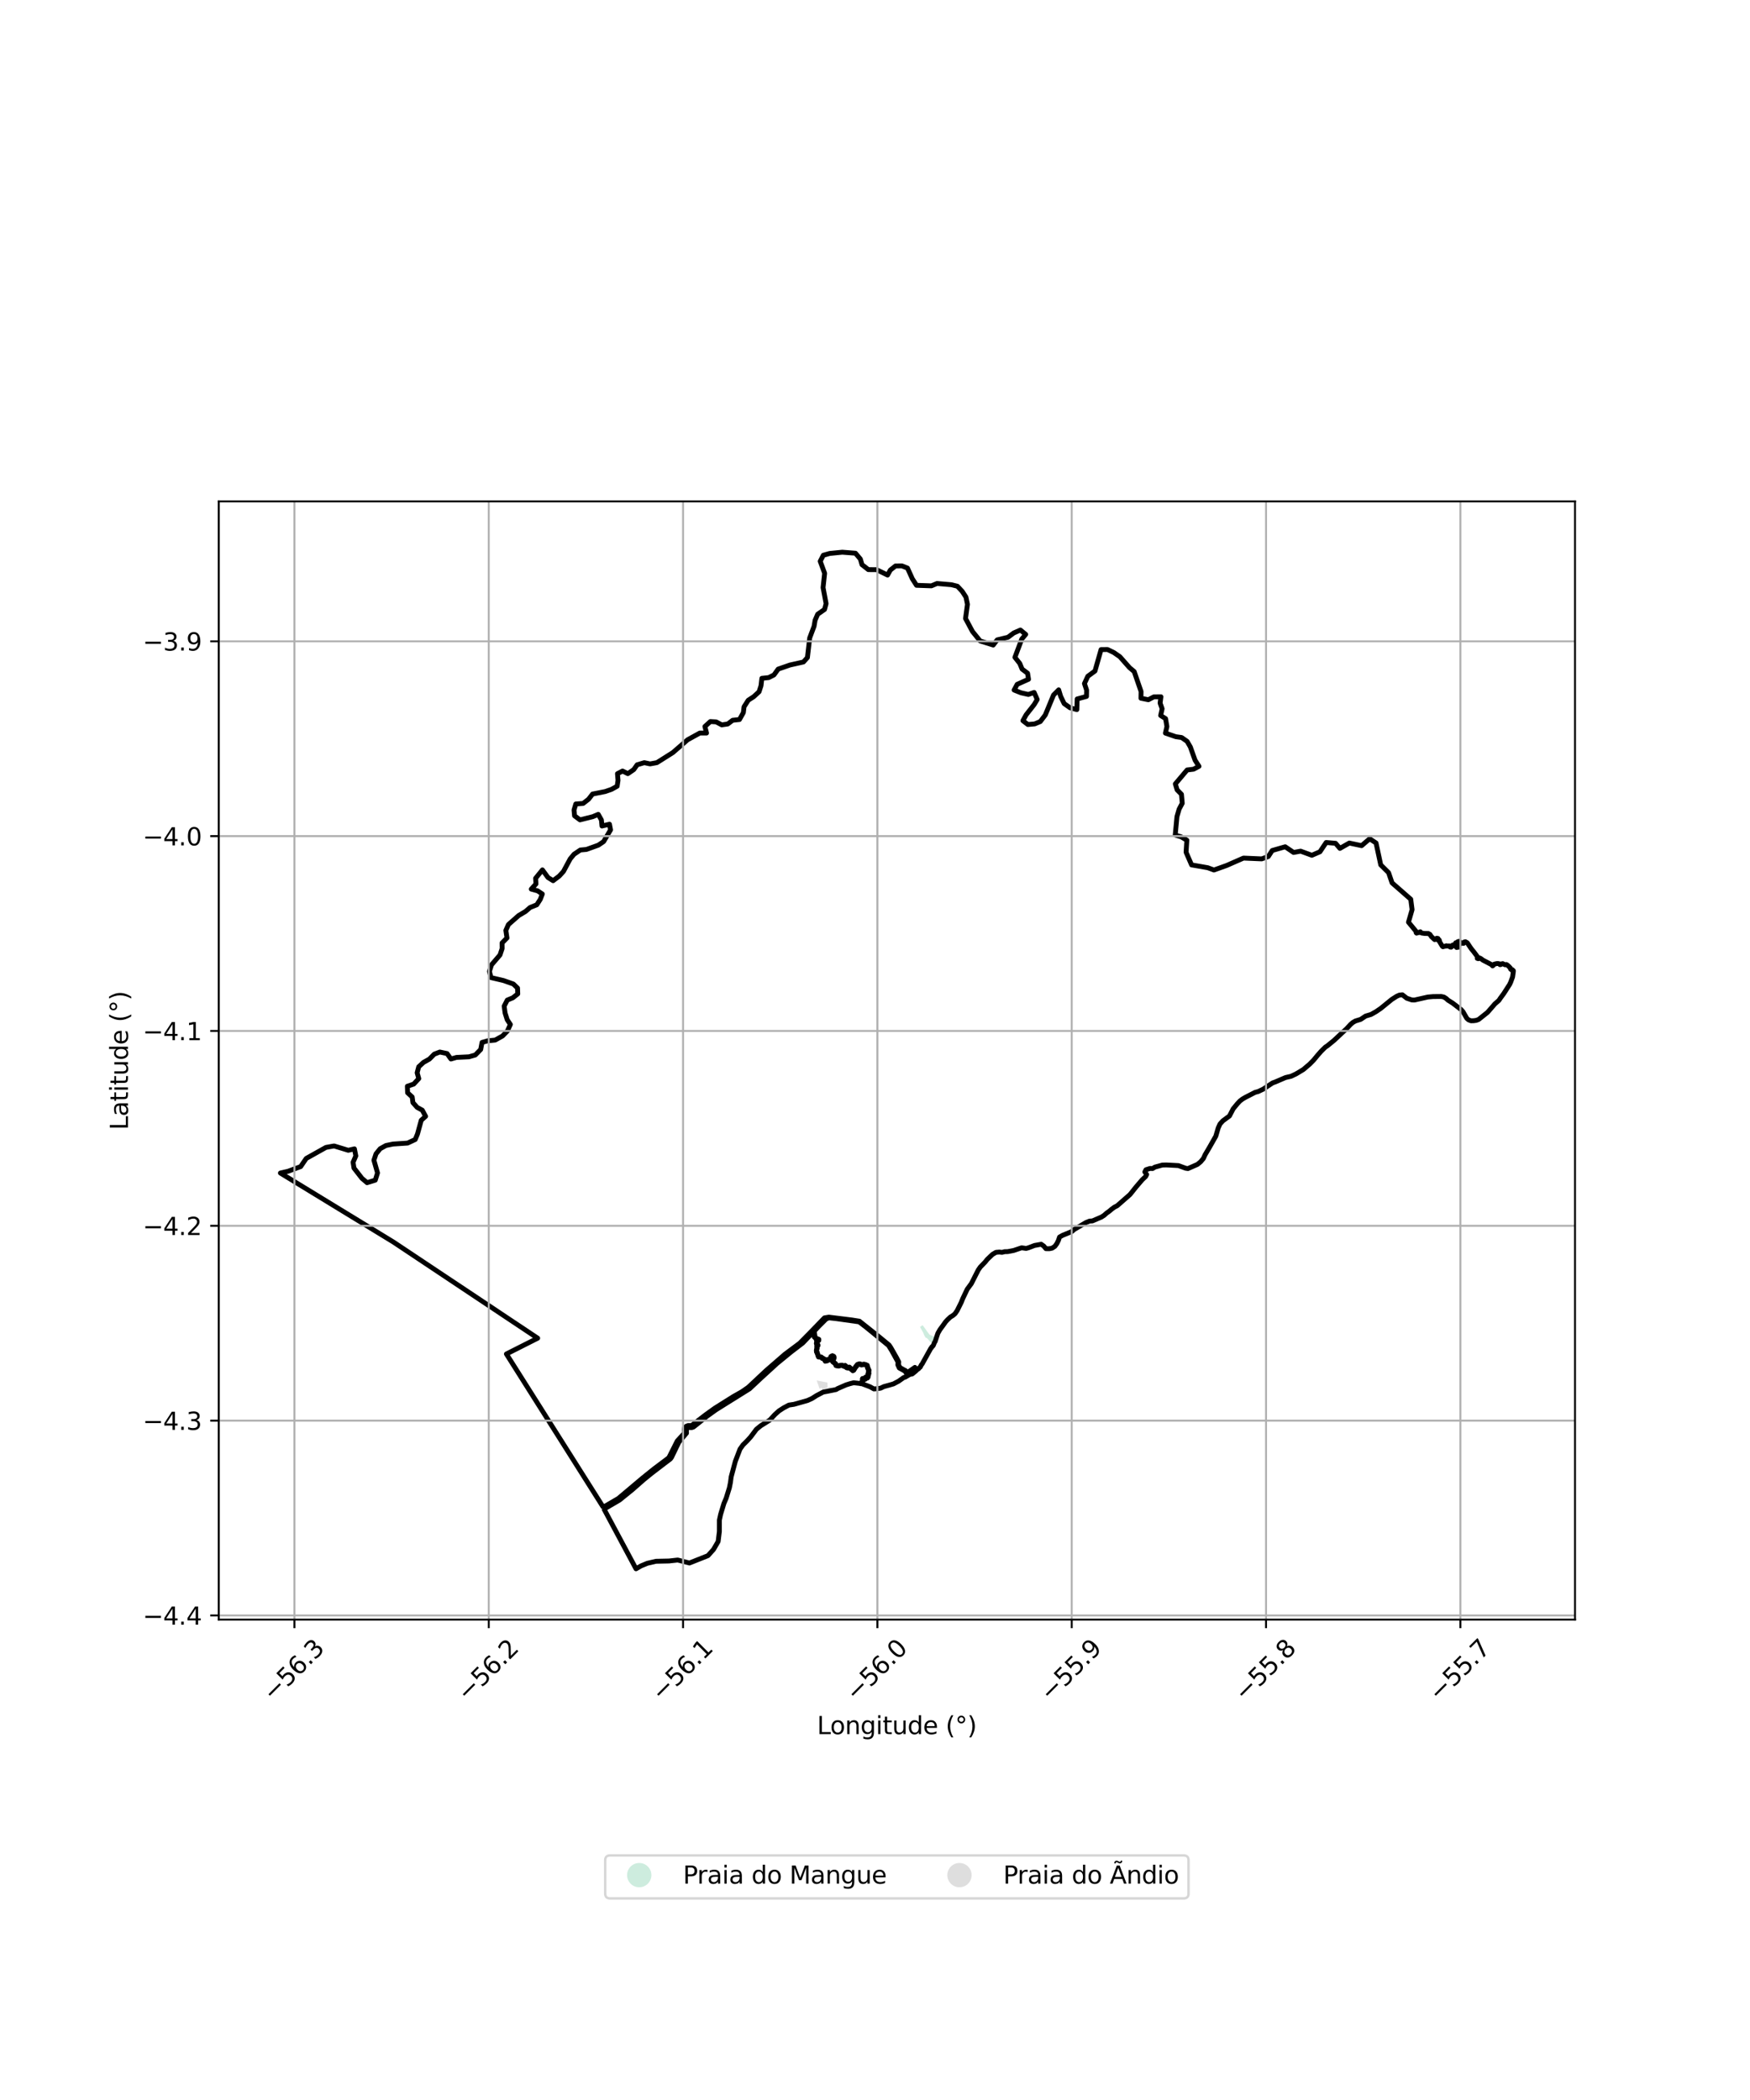 <?xml version="1.0" encoding="utf-8" standalone="no"?>
<!DOCTYPE svg PUBLIC "-//W3C//DTD SVG 1.1//EN"
  "http://www.w3.org/Graphics/SVG/1.1/DTD/svg11.dtd">
<svg xmlns:xlink="http://www.w3.org/1999/xlink" width="720pt" height="864pt" viewBox="0 0 720 864" xmlns="http://www.w3.org/2000/svg" version="1.1">
 <defs>
  <style type="text/css">*{stroke-linejoin: round; stroke-linecap: butt}</style>
 </defs>
 <g id="figure_1">
  <g id="patch_1">
   <path d="M 0 864 
L 720 864 
L 720 0 
L 0 0 
z
" style="fill: #ffffff"/>
  </g>
  <g id="axes_1">
   <g id="patch_2">
    <path d="M 90 666.363 
L 648 666.363 
L 648 206.277 
L 90 206.277 
z
" style="fill: #ffffff"/>
   </g>
   <g id="PatchCollection_1">
    <path d="M 339.422 571.485 
L 340.471 571 
L 340.85 570.879 
L 341.007 570.815 
L 341.171 570.77 
L 341.413 570.715 
L 341.63 570.715 
L 341.749 570.729 
L 341.872 570.754 
L 341.999 570.816 
L 342.059 570.843 
L 342.231 570.937 
L 342.436 571.044 
L 342.589 571.124 
L 342.507 571.899 
L 342.479 572.103 
L 342.457 572.11 
L 342.377 572.106 
L 342.288 572.133 
L 342.244 572.112 
L 342.097 572.144 
L 342.038 572.147 
L 341.978 572.156 
L 341.885 572.188 
L 341.815 572.197 
L 341.752 572.217 
L 341.667 572.27 
L 341.616 572.286 
L 341.454 572.33 
L 341.405 572.335 
L 341.365 572.354 
L 341.302 572.393 
L 341.242 572.407 
L 341.184 572.4 
L 341.153 572.426 
L 341.089 572.437 
L 341.028 572.426 
L 340.91 572.507 
L 340.881 572.49 
L 340.85 572.518 
L 340.786 572.568 
L 340.719 572.596 
L 340.654 572.624 
L 340.607 572.624 
L 340.554 572.606 
L 340.494 572.582 
L 340.389 572.573 
L 340.374 572.585 
L 340.338 572.595 
L 340.303 572.589 
L 340.254 572.581 
L 340.196 572.577 
L 340.17 572.577 
L 340.124 572.591 
L 340.083 572.618 
L 340.043 572.629 
L 339.996 572.637 
L 339.93 572.647 
L 339.832 572.681 
L 339.798 572.548 
L 339.422 571.485 
" clip-path="url(#pb15c40365c)" style="fill: #cccccc; fill-opacity: 0.65"/>
    <path d="M 336.011 567.947 
L 340.435 568.831 
L 340.488 570.848 
L 338.433 571.839 
L 338.07 570.96 
L 337.187 571.375 
L 336.011 567.947 
" clip-path="url(#pb15c40365c)" style="fill: #cccccc; fill-opacity: 0.65"/>
    <path d="M 379.585 545.215 
L 380.373 546.272 
L 381.623 548.037 
L 382.468 549.154 
L 385.309 550.36 
L 385.335 550.624 
L 385.335 550.668 
L 385.321 550.724 
L 385.303 550.765 
L 385.281 550.827 
L 385.245 550.901 
L 385.21 550.958 
L 385.185 551.012 
L 385.103 551.233 
L 385.079 551.263 
L 385.062 551.295 
L 385.047 551.323 
L 385.007 551.375 
L 384.994 551.415 
L 384.992 551.442 
L 384.996 551.474 
L 384.975 551.546 
L 384.973 551.578 
L 384.965 551.626 
L 384.955 551.663 
L 384.946 551.7 
L 384.928 551.733 
L 384.915 551.769 
L 384.901 551.796 
L 384.888 551.831 
L 384.853 551.878 
L 384.834 551.896 
L 384.818 551.93 
L 384.799 551.964 
L 384.782 551.995 
L 384.768 552.022 
L 384.759 552.051 
L 384.747 552.074 
L 384.738 552.105 
L 384.732 552.141 
L 384.715 552.182 
L 384.699 552.206 
L 384.672 552.229 
L 384.676 552.243 
L 384.67 552.255 
L 384.647 552.269 
L 384.645 552.28 
L 384.643 552.312 
L 384.62 552.356 
L 384.595 552.388 
L 384.562 552.444 
L 384.492 552.616 
L 384.458 552.643 
L 384.441 552.674 
L 384.416 552.706 
L 384.39 552.758 
L 384.355 552.812 
L 384.284 552.963 
L 384.273 552.986 
L 384.262 553.015 
L 384.246 553.042 
L 384.224 553.061 
L 384.216 553.066 
L 384.202 553.082 
L 384.193 553.103 
L 384.171 553.143 
L 383.244 552.395 
L 382.609 551.882 
L 382.53 551.967 
L 381.961 551.149 
L 381.253 550.444 
L 380.858 550.42 
L 380.812 550.337 
L 380.126 549.106 
L 379.885 548.385 
L 378.516 545.945 
L 379.585 545.215 
" clip-path="url(#pb15c40365c)" style="fill: #b3e2cd; fill-opacity: 0.65"/>
   </g>
   <g id="PatchCollection_2">
    <path d="M 335.104 547.563 
L 336.956 545.58 
L 339.844 542.7 
L 341.009 542.192 
L 344.16 542.54 
L 353.476 543.851 
L 356.227 545.949 
L 365.559 553.565 
L 366.838 555.62 
L 369.471 560.384 
L 369.407 561.548 
L 369.993 562.828 
L 372.353 564.132 
L 373.053 565.236 
L 376.321 563.017 
L 376.712 563.63 
L 376.95 563.602 
L 377.056 563.74 
L 376.922 563.981 
L 375.285 565.304 
L 374.365 565.449 
L 372.403 566.607 
L 371.891 566.712 
L 369.704 568.265 
L 367.601 569.375 
L 366.037 569.831 
L 363.642 570.492 
L 362.308 571.13 
L 360.76 571.347 
L 359.561 571.451 
L 357.951 570.565 
L 354.286 569.179 
L 354.34 569.086 
L 354.54 568.765 
L 354.752 568.355 
L 355.077 568.037 
L 354.934 567.27 
L 355.219 567.195 
L 355.32 567.205 
L 355.806 567.493 
L 356.069 567.412 
L 356.198 567.004 
L 356.289 566.617 
L 356.354 566.634 
L 356.917 566.923 
L 357.159 566.549 
L 357.228 565.729 
L 357.389 565.601 
L 357.174 565.214 
L 357.256 565.214 
L 357.511 565.027 
L 357.366 564.41 
L 357.557 563.824 
L 356.953 562.441 
L 356.81 561.741 
L 356.115 561.411 
L 355.347 561.263 
L 354.304 561.478 
L 354.035 561.221 
L 353.6 561.106 
L 352.791 561.364 
L 352.053 562.284 
L 351.579 563.009 
L 351.184 563.678 
L 350.975 563.791 
L 350.974 563.704 
L 350.812 563.545 
L 350.44 563.451 
L 349.748 562.746 
L 349.439 562.465 
L 349.082 562.573 
L 348.88 562.752 
L 348.393 562.643 
L 348.23 562.233 
L 347.715 561.785 
L 347.349 562.098 
L 346.866 561.89 
L 346.518 561.684 
L 345.908 561.692 
L 344.961 561.929 
L 344.466 561.787 
L 344.041 561.76 
L 343.723 560.961 
L 343.167 560.605 
L 342.873 560.275 
L 342.662 560.177 
L 342.681 559.907 
L 342.848 559.709 
L 342.861 559.476 
L 343.039 559.132 
L 342.883 558.743 
L 342.923 558.734 
L 343.179 558.646 
L 343.077 558.099 
L 342.728 557.854 
L 342.449 557.786 
L 342.025 558.01 
L 341.836 558.12 
L 341.759 558.858 
L 342.308 559.078 
L 342.305 559.339 
L 341.81 559.189 
L 341.361 559.079 
L 341.168 559.241 
L 341.111 559.453 
L 340.899 559.481 
L 340.657 559.334 
L 340.354 559.35 
L 340.26 559.794 
L 340.148 559.707 
L 339.55 559.882 
L 339.187 559.169 
L 338.124 558.591 
L 337.976 558.37 
L 337.284 558.217 
L 336.814 558.2 
L 336.568 557.502 
L 335.975 555.672 
L 335.99 555.297 
L 336.16 554.891 
L 336.18 554.063 
L 336.161 553.788 
L 336.565 553.564 
L 336.485 553.263 
L 336.153 553.192 
L 336.097 552.793 
L 335.957 552.622 
L 336.236 551.958 
L 336.773 551.601 
L 336.891 551.429 
L 336.896 551.076 
L 336.578 550.895 
L 335.988 551.271 
L 335.572 550.273 
L 335.136 550.065 
L 335.169 549.75 
L 335.238 549.352 
L 335.032 548.057 
L 335.104 547.563 
L 335.104 547.563 
" clip-path="url(#pb15c40365c)" style="fill: none; stroke: #000000; stroke-width: 2"/>
    <path d="M 248.39 620.647 
L 249.354 620.396 
L 254.86 617.183 
L 260.136 612.912 
L 264.938 608.698 
L 268.15 606.087 
L 273.311 602.138 
L 275.791 600.265 
L 276.292 599.589 
L 279.333 593.296 
L 282.431 589.651 
L 282.429 587.773 
L 282.751 587.523 
L 283.261 587.326 
L 284.631 587.345 
L 285.343 587.089 
L 287.436 585.434 
L 290.89 582.663 
L 294.523 580.058 
L 298.363 577.647 
L 308.379 571.398 
L 313.288 566.804 
L 319.661 560.979 
L 325.559 556.156 
L 330.27 552.554 
L 334.126 548.525 
L 334.916 547.8 
L 334.931 548.469 
L 335.046 549.027 
L 335.118 549.547 
L 335.031 550.116 
L 335.269 550.315 
L 335.494 550.367 
L 335.966 551.416 
L 336.407 551.153 
L 336.585 551.024 
L 336.787 551.139 
L 336.697 551.52 
L 336.034 551.998 
L 335.951 552.314 
L 335.876 552.752 
L 336.065 553.028 
L 336.054 553.323 
L 336.396 553.35 
L 336.437 553.503 
L 336.067 553.725 
L 336.069 554.071 
L 336.067 554.724 
L 336.046 555.03 
L 335.875 555.438 
L 335.934 556.254 
L 336.099 556.422 
L 336.723 558.261 
L 336.924 558.344 
L 337.683 558.379 
L 337.906 558.46 
L 338.282 558.901 
L 338.67 558.947 
L 338.95 559.169 
L 339.115 559.255 
L 339.359 559.71 
L 339.541 560.053 
L 339.971 559.85 
L 340.12 559.823 
L 340.246 559.92 
L 340.502 559.772 
L 340.462 559.453 
L 340.629 559.444 
L 341.014 559.594 
L 341.278 559.449 
L 341.277 559.292 
L 341.39 559.196 
L 342.424 559.347 
L 342.311 558.924 
L 341.842 558.537 
L 341.931 558.191 
L 342.453 557.899 
L 342.848 558.055 
L 343.02 558.31 
L 343.072 558.567 
L 342.776 558.781 
L 342.92 559.128 
L 342.498 560.008 
L 342.64 560.344 
L 342.958 560.488 
L 343.35 560.878 
L 343.636 561.037 
L 343.955 561.843 
L 344.214 561.946 
L 344.462 561.899 
L 344.956 562.042 
L 346.209 561.771 
L 346.485 561.791 
L 347.382 562.22 
L 347.721 561.92 
L 348.137 562.293 
L 348.315 562.736 
L 349.067 562.842 
L 349.157 562.664 
L 349.406 562.588 
L 350.379 563.548 
L 350.867 563.75 
L 350.87 563.972 
L 351.257 563.762 
L 351.676 563.055 
L 352.129 562.362 
L 352.419 562.134 
L 352.859 561.457 
L 353.604 561.22 
L 353.981 561.319 
L 354.42 561.591 
L 355.651 561.375 
L 356.719 561.812 
L 356.845 562.454 
L 356.893 562.789 
L 357.442 563.836 
L 357.262 564.709 
L 357.378 564.99 
L 357.085 565.321 
L 357.217 565.384 
L 357.266 565.561 
L 357.141 565.66 
L 356.969 566.045 
L 357.05 566.528 
L 356.849 566.837 
L 356.755 566.891 
L 356.18 566.555 
L 355.816 567.376 
L 355.219 567.085 
L 354.865 567.185 
L 354.78 567.408 
L 354.96 568.013 
L 354.251 569.023 
L 354.165 569.298 
L 353.784 569.185 
L 351.222 568.902 
L 349.834 569.247 
L 348.122 569.779 
L 344.507 571.356 
L 344.057 571.683 
L 343.075 571.887 
L 340.32 572.446 
L 338.708 572.732 
L 335.997 574.158 
L 334.063 575.374 
L 332.267 576.2 
L 326.701 577.77 
L 324.568 578.096 
L 322.422 579.231 
L 320.468 580.494 
L 318.816 581.991 
L 316.677 584.292 
L 312.973 586.61 
L 311.206 588.051 
L 308.843 591.2 
L 307.32 592.874 
L 305.693 594.472 
L 304.468 596.191 
L 302.535 601.242 
L 300.82 607.637 
L 300.533 609.906 
L 300.097 612.098 
L 298.759 616.411 
L 297.849 618.543 
L 296.489 623.028 
L 295.976 625.396 
L 295.967 630.119 
L 295.467 634.209 
L 293.561 637.489 
L 291.268 640.045 
L 283.648 643.069 
L 278.823 641.837 
L 275.244 642.238 
L 269.904 642.353 
L 266.3 643.189 
L 263.73 644.261 
L 261.671 645.45 
L 248.39 620.647 
L 248.39 620.647 
" clip-path="url(#pb15c40365c)" style="fill: none; stroke: #000000; stroke-width: 2"/>
    <path d="M 355.339 232.847 
L 357.252 234.36 
L 360.62 234.375 
L 365.172 236.594 
L 366.307 234.54 
L 368.463 232.844 
L 371.062 232.812 
L 373.371 233.732 
L 375.368 238.147 
L 377.082 240.817 
L 383.208 241.034 
L 385.52 240.063 
L 391.452 240.575 
L 393.911 241.198 
L 395.865 243.282 
L 397.422 245.669 
L 398.041 248.641 
L 397.243 254.463 
L 400.11 259.818 
L 403.253 263.699 
L 408.634 265.387 
L 410.28 263.261 
L 414.725 262.184 
L 417.096 260.415 
L 419.827 259.219 
L 422.004 261.006 
L 420.388 262.922 
L 417.563 270.443 
L 419.566 272.968 
L 420.518 275.283 
L 422.782 276.998 
L 423.164 279.469 
L 418.495 281.56 
L 417.23 283.905 
L 420.049 285.034 
L 423.093 285.723 
L 425.47 284.893 
L 426.738 287.788 
L 425.466 289.914 
L 422.181 294.093 
L 420.851 296.512 
L 422.893 298.088 
L 425.693 297.841 
L 428.006 296.869 
L 430.071 294.149 
L 433.444 285.962 
L 435.573 283.83 
L 436.395 286.513 
L 437.821 289.471 
L 440.22 291.186 
L 443.041 291.954 
L 443.174 287.579 
L 447.013 286.53 
L 447.056 283.906 
L 446.168 281.231 
L 447.564 278.228 
L 450.498 276.083 
L 453.009 267.256 
L 455.674 267.226 
L 458.297 268.499 
L 460.763 270.214 
L 464.712 274.681 
L 466.637 276.294 
L 469.464 284.507 
L 469.421 287.277 
L 472.465 287.891 
L 474.749 286.7 
L 477.636 286.67 
L 477.307 289.286 
L 478.13 291.607 
L 477.525 294.379 
L 479.545 295.659 
L 480.1 298.928 
L 479.483 301.621 
L 483.769 303.103 
L 486.145 303.435 
L 488.408 305.011 
L 489.743 307.318 
L 491.674 312.75 
L 493.296 315.282 
L 491.077 316.466 
L 488.411 316.793 
L 483.568 322.52 
L 484.305 324.986 
L 486.079 326.786 
L 486.41 330.489 
L 485.122 332.906 
L 484.236 335.97 
L 483.522 343.539 
L 485.989 344.321 
L 488.298 345.673 
L 487.985 350.643 
L 490.255 355.85 
L 496.918 357.01 
L 499.452 357.95 
L 504.667 356.085 
L 511.6 353.043 
L 519.1 353.371 
L 521.81 352.399 
L 523.436 349.917 
L 528.767 348.386 
L 532.224 350.725 
L 535.113 350.189 
L 539.732 351.888 
L 543.06 350.446 
L 545.617 346.626 
L 549.483 346.953 
L 551.278 349.051 
L 555.148 346.849 
L 560.208 347.933 
L 563.519 345.091 
L 566.143 346.829 
L 568.076 355.832 
L 571.294 359.028 
L 572.74 363.242 
L 580.422 369.966 
L 580.974 374.258 
L 579.487 379.42 
L 582.608 383.198 
L 582.641 383.731 
L 582.839 383.928 
L 583.041 383.721 
L 583.289 383.669 
L 583.486 383.631 
L 583.651 383.721 
L 584.355 383.351 
L 584.494 383.675 
L 584.923 383.881 
L 586.186 384.064 
L 587.68 384.07 
L 587.777 384.205 
L 588.272 384.395 
L 588.516 384.737 
L 588.543 384.779 
L 588.964 385.422 
L 589.179 385.57 
L 589.913 386.301 
L 590.26 386.582 
L 590.634 386.461 
L 590.814 386.177 
L 591.204 386.015 
L 591.251 386.143 
L 591.637 386.124 
L 591.595 386.227 
L 591.488 386.338 
L 591.478 386.644 
L 591.835 386.883 
L 592.135 386.749 
L 592.251 387.047 
L 592.234 387.374 
L 593.422 389.33 
L 593.665 389.514 
L 594.276 389.341 
L 594.855 389.259 
L 595.028 389.118 
L 595.15 389.125 
L 595.11 389.243 
L 596.121 389.244 
L 596.179 389.174 
L 596.185 389.269 
L 596.351 389.326 
L 596.627 389.641 
L 597.06 389.687 
L 597.195 389.524 
L 597.673 389.147 
L 597.516 388.926 
L 597.767 388.982 
L 597.877 388.757 
L 598.052 388.882 
L 598.484 388.948 
L 599.285 389.808 
L 600.111 389.674 
L 600.163 389.279 
L 600.003 388.973 
L 599.414 388.807 
L 599.277 388.601 
L 599.163 388.327 
L 599.181 388.13 
L 598.926 387.889 
L 599.016 387.893 
L 599.422 387.815 
L 599.727 387.474 
L 600.228 387.298 
L 600.394 387.328 
L 600.762 387.598 
L 600.823 387.718 
L 600.721 387.849 
L 600.755 388.275 
L 601.554 387.989 
L 602.162 388.125 
L 602.313 387.785 
L 602.395 387.587 
L 602.923 387.463 
L 603.674 387.889 
L 604.934 389.776 
L 605.513 390.586 
L 606.33 391.572 
L 607.974 393.772 
L 607.792 393.86 
L 607.796 394.322 
L 608.242 394.439 
L 608.702 394.11 
L 609.134 394.308 
L 610.198 395.073 
L 612.655 396.352 
L 613.396 396.749 
L 613.837 397.015 
L 613.89 397.18 
L 614.099 397.398 
L 614.516 397.026 
L 614.704 396.717 
L 615.089 396.607 
L 615.8 396.45 
L 616.322 396.438 
L 616.692 396.496 
L 617.137 396.883 
L 617.439 396.855 
L 617.609 396.573 
L 617.825 396.591 
L 618.269 396.463 
L 618.548 396.635 
L 619.116 396.88 
L 619.261 396.943 
L 619.748 396.822 
L 619.789 396.873 
L 620.21 397.065 
L 620.367 397.236 
L 620.75 397.625 
L 620.917 397.712 
L 621.026 397.944 
L 621.36 398.199 
L 621.48 398.684 
L 622.025 399.138 
L 622.254 398.983 
L 622.269 399.027 
L 622.636 399.374 
L 622.629 399.746 
L 622.314 401.968 
L 621.568 404.032 
L 621.103 405.026 
L 618.677 408.801 
L 617.323 410.636 
L 616.702 411.57 
L 615.027 413.044 
L 613.495 414.819 
L 611.979 416.549 
L 608.347 419.437 
L 607.33 419.817 
L 606.239 419.958 
L 605.19 419.978 
L 604.192 419.597 
L 603.476 418.963 
L 601.902 416.232 
L 601.138 415.367 
L 597.641 412.688 
L 595.789 411.534 
L 595.007 410.822 
L 594.068 410.214 
L 592.961 409.984 
L 589.642 410.018 
L 587.444 410.211 
L 583.119 411.18 
L 581.998 411.441 
L 580.901 411.417 
L 578.776 410.695 
L 576.968 409.279 
L 575.743 409.413 
L 574.646 409.905 
L 572.638 411.177 
L 568.04 414.919 
L 566.121 416.221 
L 564.102 417.367 
L 561.845 418.048 
L 559.833 419.397 
L 557.668 420.06 
L 556.62 420.663 
L 555.689 421.447 
L 554.056 423.221 
L 552.317 424.8 
L 548.863 428.039 
L 546.172 430.232 
L 545.214 430.879 
L 543.544 432.531 
L 541.993 434.301 
L 540.492 436.127 
L 538.851 437.801 
L 536.2 440.055 
L 533.221 441.845 
L 531.173 442.82 
L 528.934 443.325 
L 524.711 445.14 
L 523.606 445.534 
L 521.632 446.825 
L 519.735 448.101 
L 517.658 449.09 
L 516.398 449.423 
L 512.412 451.471 
L 511.217 452.158 
L 510.118 453.003 
L 509.146 454.039 
L 507.359 456.204 
L 505.843 459.142 
L 503.102 461.157 
L 501.936 462.454 
L 501.213 464.062 
L 500.22 467.445 
L 497.634 472.007 
L 495.815 475.087 
L 495.106 476.638 
L 493.967 478 
L 492.657 479.071 
L 488.773 480.782 
L 487.844 480.657 
L 484.849 479.564 
L 481.491 479.376 
L 479.829 479.298 
L 478.21 479.341 
L 475.166 480.178 
L 474.215 480.773 
L 473.182 480.727 
L 471.474 481.271 
L 471.012 482.173 
L 471.781 483.228 
L 471.356 484.049 
L 469.952 485.371 
L 467.403 488.346 
L 464.922 491.459 
L 459.653 496.068 
L 458.476 496.678 
L 457.4 497.46 
L 456.395 498.327 
L 455.31 499.085 
L 454.303 499.99 
L 453.197 500.712 
L 449.468 502.319 
L 448.263 502.401 
L 446.883 502.946 
L 441.929 505.855 
L 441 506.684 
L 437.197 508.242 
L 435.927 508.957 
L 435.461 510.352 
L 434.829 511.641 
L 433.999 512.783 
L 432.875 513.527 
L 431.692 513.764 
L 430.327 513.739 
L 429.423 512.665 
L 428.373 511.923 
L 425.635 512.423 
L 423.212 513.35 
L 422.201 513.644 
L 420.315 513.383 
L 417.062 514.479 
L 414.619 514.945 
L 413.336 514.975 
L 412.252 515.26 
L 411.166 515.132 
L 409.752 515.254 
L 408.339 516.091 
L 406.211 518.122 
L 405.321 519.23 
L 403.332 521.287 
L 402.474 522.523 
L 399.641 528.114 
L 397.956 530.397 
L 396.117 534.259 
L 395.5 535.808 
L 393.807 539.211 
L 392.93 540.492 
L 392.119 541.196 
L 390.992 541.899 
L 389.819 542.992 
L 389.043 543.846 
L 388.079 545.2 
L 386.716 547.061 
L 385.89 548.5 
L 385.574 549.408 
L 384.862 551.574 
L 384.745 551.949 
L 384.486 552.288 
L 384.111 553.252 
L 383.885 553.718 
L 383.36 554.166 
L 383.268 554.454 
L 382.979 554.721 
L 379.398 561.162 
L 379.003 561.644 
L 378.658 562.426 
L 378.327 562.643 
L 377.939 563.135 
L 377.28 563.557 
L 377.079 563.295 
L 376.843 563.323 
L 376.416 562.584 
L 374.364 564.021 
L 373.104 564.854 
L 372.547 563.904 
L 371.964 563.627 
L 370.215 562.619 
L 369.699 561.492 
L 369.763 560.326 
L 368.843 558.56 
L 366.477 554.395 
L 365.774 553.369 
L 361.788 550.091 
L 353.593 543.578 
L 350.451 543.077 
L 341.01 541.901 
L 339.205 542.208 
L 332.997 548.609 
L 329.029 552.63 
L 322.953 557.163 
L 315.229 563.866 
L 307.862 570.767 
L 305.311 572.545 
L 301.647 574.629 
L 297.943 576.95 
L 294.075 579.379 
L 290.4 582.014 
L 284.52 586.519 
L 283.088 586.519 
L 282.351 586.805 
L 281.677 587.326 
L 281.55 588.167 
L 281.628 589.4 
L 281.23 590.02 
L 278.654 592.837 
L 275.203 599.695 
L 274.662 600.135 
L 269.174 604.254 
L 264.416 608.074 
L 254.398 616.51 
L 249.047 619.633 
L 248.071 619.918 
L 208.349 557.064 
L 221.221 550.567 
L 161.833 510.994 
L 115.364 482.62 
L 118.504 481.895 
L 123.701 479.974 
L 125.987 476.622 
L 134.116 472.074 
L 137.451 471.476 
L 143.286 473.26 
L 145.822 472.674 
L 146.397 475.572 
L 145.266 478.192 
L 145.642 480.59 
L 148.905 484.786 
L 151.018 486.589 
L 154.392 485.556 
L 155.329 482.574 
L 153.839 477.346 
L 154.702 474.728 
L 156.416 472.617 
L 158.788 471.298 
L 161.678 470.699 
L 167.677 470.302 
L 170.827 468.833 
L 171.763 466.576 
L 173.314 460.908 
L 175.11 459.298 
L 173.735 456.759 
L 171.628 455.61 
L 169.892 453.656 
L 169.587 451.338 
L 167.7 449.6 
L 167.606 446.913 
L 170.207 446.027 
L 172.295 443.767 
L 171.625 441.375 
L 172.273 438.901 
L 174.271 437.073 
L 176.644 435.753 
L 178.667 433.71 
L 180.952 432.832 
L 183.931 433.463 
L 185.531 435.706 
L 187.837 435.046 
L 192.95 434.8 
L 195.544 434.061 
L 197.766 431.792 
L 198.323 428.882 
L 200.636 428.222 
L 203.74 427.913 
L 206.761 426.226 
L 208.762 424.181 
L 209.979 421.489 
L 208.674 419.535 
L 207.803 416.782 
L 207.429 413.948 
L 208.695 411.475 
L 211.002 410.517 
L 213.022 408.908 
L 212.936 406.509 
L 211.205 404.846 
L 207.141 403.415 
L 202.01 402.214 
L 201.362 399.667 
L 202.212 396.976 
L 205.716 392.893 
L 206.586 390.273 
L 206.563 387.948 
L 208.585 385.903 
L 208.117 382.788 
L 209.182 380.384 
L 213.425 376.651 
L 216.151 375.043 
L 218.114 373.361 
L 220.846 372.259 
L 222.263 370.069 
L 223.133 367.818 
L 221.178 366.516 
L 218.573 365.806 
L 220.508 363.688 
L 220.357 361.364 
L 223.174 357.901 
L 225.462 361.043 
L 227.567 362.346 
L 230.078 360.441 
L 231.811 358.547 
L 234.589 353.374 
L 236.164 351.474 
L 238.768 349.721 
L 241.274 349.487 
L 246.18 347.719 
L 248.337 346.254 
L 251.201 341.437 
L 250.761 339.11 
L 247.671 339.84 
L 247.445 337.37 
L 246.135 335.049 
L 243.893 336 
L 238.627 337.318 
L 236.384 335.646 
L 236.169 333.247 
L 236.902 330.778 
L 239.918 330.555 
L 242.162 328.802 
L 243.802 326.69 
L 249.003 325.661 
L 251.538 324.783 
L 253.912 323.479 
L 254.269 321.074 
L 254.047 318.313 
L 256.13 317.218 
L 258.309 318.304 
L 260.754 316.628 
L 262.125 314.661 
L 265.08 313.785 
L 267.455 314.291 
L 270.278 313.77 
L 276.854 309.613 
L 282.893 304.369 
L 287.932 301.593 
L 290.689 301.593 
L 290.019 298.903 
L 292.264 296.867 
L 294.638 297.003 
L 296.954 298.234 
L 299.418 297.87 
L 301.435 296.34 
L 304.237 296.041 
L 305.835 293.198 
L 306.122 290.801 
L 307.834 288.11 
L 310.077 286.653 
L 312.298 284.608 
L 313.096 282.14 
L 313.449 279.084 
L 316.271 278.786 
L 318.427 277.691 
L 320.161 275.29 
L 325.002 273.606 
L 330.556 272.358 
L 332.195 270.538 
L 333.128 262.47 
L 334.932 257.669 
L 335.348 255.194 
L 336.412 252.718 
L 339.231 250.754 
L 339.878 248.352 
L 338.634 241.741 
L 339.28 235.853 
L 337.457 230.915 
L 338.744 228.44 
L 341.355 227.706 
L 346.542 227.19 
L 351.961 227.609 
L 353.979 230.004 
L 354.651 232.333 
L 355.339 232.847 
L 355.339 232.847 
" clip-path="url(#pb15c40365c)" style="fill: none; stroke: #000000; stroke-width: 2"/>
   </g>
   <g id="matplotlib.axis_1">
    <g id="xtick_1">
     <g id="line2d_1">
      <path d="M 121.136 666.363 
L 121.136 206.277 
" clip-path="url(#pb15c40365c)" style="fill: none; stroke: #b0b0b0; stroke-width: 0.8; stroke-linecap: square"/>
     </g>
     <g id="line2d_2">
      <defs>
       <path id="maa0d202276" d="M 0 0 
L 0 3.5 
" style="stroke: #000000; stroke-width: 0.8"/>
      </defs>
      <g>
       <use xlink:href="#maa0d202276" x="121.136" y="666.363" style="stroke: #000000; stroke-width: 0.8"/>
      </g>
     </g>
     <g id="text_1">
      <!-- −56.3 -->
      <g transform="translate(112.252 700.406) rotate(-45) scale(0.1 -0.1)">
       <defs>
        <path id="DejaVuSans-2212" d="M 678 2272 
L 4684 2272 
L 4684 1741 
L 678 1741 
L 678 2272 
z
" transform="scale(0.016)"/>
        <path id="DejaVuSans-35" d="M 691 4666 
L 3169 4666 
L 3169 4134 
L 1269 4134 
L 1269 2991 
Q 1406 3038 1543 3061 
Q 1681 3084 1819 3084 
Q 2600 3084 3056 2656 
Q 3513 2228 3513 1497 
Q 3513 744 3044 326 
Q 2575 -91 1722 -91 
Q 1428 -91 1123 -41 
Q 819 9 494 109 
L 494 744 
Q 775 591 1075 516 
Q 1375 441 1709 441 
Q 2250 441 2565 725 
Q 2881 1009 2881 1497 
Q 2881 1984 2565 2268 
Q 2250 2553 1709 2553 
Q 1456 2553 1204 2497 
Q 953 2441 691 2322 
L 691 4666 
z
" transform="scale(0.016)"/>
        <path id="DejaVuSans-36" d="M 2113 2584 
Q 1688 2584 1439 2293 
Q 1191 2003 1191 1497 
Q 1191 994 1439 701 
Q 1688 409 2113 409 
Q 2538 409 2786 701 
Q 3034 994 3034 1497 
Q 3034 2003 2786 2293 
Q 2538 2584 2113 2584 
z
M 3366 4563 
L 3366 3988 
Q 3128 4100 2886 4159 
Q 2644 4219 2406 4219 
Q 1781 4219 1451 3797 
Q 1122 3375 1075 2522 
Q 1259 2794 1537 2939 
Q 1816 3084 2150 3084 
Q 2853 3084 3261 2657 
Q 3669 2231 3669 1497 
Q 3669 778 3244 343 
Q 2819 -91 2113 -91 
Q 1303 -91 875 529 
Q 447 1150 447 2328 
Q 447 3434 972 4092 
Q 1497 4750 2381 4750 
Q 2619 4750 2861 4703 
Q 3103 4656 3366 4563 
z
" transform="scale(0.016)"/>
        <path id="DejaVuSans-2e" d="M 684 794 
L 1344 794 
L 1344 0 
L 684 0 
L 684 794 
z
" transform="scale(0.016)"/>
        <path id="DejaVuSans-33" d="M 2597 2516 
Q 3050 2419 3304 2112 
Q 3559 1806 3559 1356 
Q 3559 666 3084 287 
Q 2609 -91 1734 -91 
Q 1441 -91 1130 -33 
Q 819 25 488 141 
L 488 750 
Q 750 597 1062 519 
Q 1375 441 1716 441 
Q 2309 441 2620 675 
Q 2931 909 2931 1356 
Q 2931 1769 2642 2001 
Q 2353 2234 1838 2234 
L 1294 2234 
L 1294 2753 
L 1863 2753 
Q 2328 2753 2575 2939 
Q 2822 3125 2822 3475 
Q 2822 3834 2567 4026 
Q 2313 4219 1838 4219 
Q 1578 4219 1281 4162 
Q 984 4106 628 3988 
L 628 4550 
Q 988 4650 1302 4700 
Q 1616 4750 1894 4750 
Q 2613 4750 3031 4423 
Q 3450 4097 3450 3541 
Q 3450 3153 3228 2886 
Q 3006 2619 2597 2516 
z
" transform="scale(0.016)"/>
       </defs>
       <use xlink:href="#DejaVuSans-2212"/>
       <use xlink:href="#DejaVuSans-35" transform="translate(83.789 0)"/>
       <use xlink:href="#DejaVuSans-36" transform="translate(147.412 0)"/>
       <use xlink:href="#DejaVuSans-2e" transform="translate(211.035 0)"/>
       <use xlink:href="#DejaVuSans-33" transform="translate(242.822 0)"/>
      </g>
     </g>
    </g>
    <g id="xtick_2">
     <g id="line2d_3">
      <path d="M 201.086 666.363 
L 201.086 206.277 
" clip-path="url(#pb15c40365c)" style="fill: none; stroke: #b0b0b0; stroke-width: 0.8; stroke-linecap: square"/>
     </g>
     <g id="line2d_4">
      <g>
       <use xlink:href="#maa0d202276" x="201.086" y="666.363" style="stroke: #000000; stroke-width: 0.8"/>
      </g>
     </g>
     <g id="text_2">
      <!-- −56.2 -->
      <g transform="translate(192.202 700.406) rotate(-45) scale(0.1 -0.1)">
       <defs>
        <path id="DejaVuSans-32" d="M 1228 531 
L 3431 531 
L 3431 0 
L 469 0 
L 469 531 
Q 828 903 1448 1529 
Q 2069 2156 2228 2338 
Q 2531 2678 2651 2914 
Q 2772 3150 2772 3378 
Q 2772 3750 2511 3984 
Q 2250 4219 1831 4219 
Q 1534 4219 1204 4116 
Q 875 4013 500 3803 
L 500 4441 
Q 881 4594 1212 4672 
Q 1544 4750 1819 4750 
Q 2544 4750 2975 4387 
Q 3406 4025 3406 3419 
Q 3406 3131 3298 2873 
Q 3191 2616 2906 2266 
Q 2828 2175 2409 1742 
Q 1991 1309 1228 531 
z
" transform="scale(0.016)"/>
       </defs>
       <use xlink:href="#DejaVuSans-2212"/>
       <use xlink:href="#DejaVuSans-35" transform="translate(83.789 0)"/>
       <use xlink:href="#DejaVuSans-36" transform="translate(147.412 0)"/>
       <use xlink:href="#DejaVuSans-2e" transform="translate(211.035 0)"/>
       <use xlink:href="#DejaVuSans-32" transform="translate(242.822 0)"/>
      </g>
     </g>
    </g>
    <g id="xtick_3">
     <g id="line2d_5">
      <path d="M 281.036 666.363 
L 281.036 206.277 
" clip-path="url(#pb15c40365c)" style="fill: none; stroke: #b0b0b0; stroke-width: 0.8; stroke-linecap: square"/>
     </g>
     <g id="line2d_6">
      <g>
       <use xlink:href="#maa0d202276" x="281.036" y="666.363" style="stroke: #000000; stroke-width: 0.8"/>
      </g>
     </g>
     <g id="text_3">
      <!-- −56.1 -->
      <g transform="translate(272.152 700.406) rotate(-45) scale(0.1 -0.1)">
       <defs>
        <path id="DejaVuSans-31" d="M 794 531 
L 1825 531 
L 1825 4091 
L 703 3866 
L 703 4441 
L 1819 4666 
L 2450 4666 
L 2450 531 
L 3481 531 
L 3481 0 
L 794 0 
L 794 531 
z
" transform="scale(0.016)"/>
       </defs>
       <use xlink:href="#DejaVuSans-2212"/>
       <use xlink:href="#DejaVuSans-35" transform="translate(83.789 0)"/>
       <use xlink:href="#DejaVuSans-36" transform="translate(147.412 0)"/>
       <use xlink:href="#DejaVuSans-2e" transform="translate(211.035 0)"/>
       <use xlink:href="#DejaVuSans-31" transform="translate(242.822 0)"/>
      </g>
     </g>
    </g>
    <g id="xtick_4">
     <g id="line2d_7">
      <path d="M 360.986 666.363 
L 360.986 206.277 
" clip-path="url(#pb15c40365c)" style="fill: none; stroke: #b0b0b0; stroke-width: 0.8; stroke-linecap: square"/>
     </g>
     <g id="line2d_8">
      <g>
       <use xlink:href="#maa0d202276" x="360.986" y="666.363" style="stroke: #000000; stroke-width: 0.8"/>
      </g>
     </g>
     <g id="text_4">
      <!-- −56.0 -->
      <g transform="translate(352.103 700.406) rotate(-45) scale(0.1 -0.1)">
       <defs>
        <path id="DejaVuSans-30" d="M 2034 4250 
Q 1547 4250 1301 3770 
Q 1056 3291 1056 2328 
Q 1056 1369 1301 889 
Q 1547 409 2034 409 
Q 2525 409 2770 889 
Q 3016 1369 3016 2328 
Q 3016 3291 2770 3770 
Q 2525 4250 2034 4250 
z
M 2034 4750 
Q 2819 4750 3233 4129 
Q 3647 3509 3647 2328 
Q 3647 1150 3233 529 
Q 2819 -91 2034 -91 
Q 1250 -91 836 529 
Q 422 1150 422 2328 
Q 422 3509 836 4129 
Q 1250 4750 2034 4750 
z
" transform="scale(0.016)"/>
       </defs>
       <use xlink:href="#DejaVuSans-2212"/>
       <use xlink:href="#DejaVuSans-35" transform="translate(83.789 0)"/>
       <use xlink:href="#DejaVuSans-36" transform="translate(147.412 0)"/>
       <use xlink:href="#DejaVuSans-2e" transform="translate(211.035 0)"/>
       <use xlink:href="#DejaVuSans-30" transform="translate(242.822 0)"/>
      </g>
     </g>
    </g>
    <g id="xtick_5">
     <g id="line2d_9">
      <path d="M 440.936 666.363 
L 440.936 206.277 
" clip-path="url(#pb15c40365c)" style="fill: none; stroke: #b0b0b0; stroke-width: 0.8; stroke-linecap: square"/>
     </g>
     <g id="line2d_10">
      <g>
       <use xlink:href="#maa0d202276" x="440.936" y="666.363" style="stroke: #000000; stroke-width: 0.8"/>
      </g>
     </g>
     <g id="text_5">
      <!-- −55.9 -->
      <g transform="translate(432.053 700.406) rotate(-45) scale(0.1 -0.1)">
       <defs>
        <path id="DejaVuSans-39" d="M 703 97 
L 703 672 
Q 941 559 1184 500 
Q 1428 441 1663 441 
Q 2288 441 2617 861 
Q 2947 1281 2994 2138 
Q 2813 1869 2534 1725 
Q 2256 1581 1919 1581 
Q 1219 1581 811 2004 
Q 403 2428 403 3163 
Q 403 3881 828 4315 
Q 1253 4750 1959 4750 
Q 2769 4750 3195 4129 
Q 3622 3509 3622 2328 
Q 3622 1225 3098 567 
Q 2575 -91 1691 -91 
Q 1453 -91 1209 -44 
Q 966 3 703 97 
z
M 1959 2075 
Q 2384 2075 2632 2365 
Q 2881 2656 2881 3163 
Q 2881 3666 2632 3958 
Q 2384 4250 1959 4250 
Q 1534 4250 1286 3958 
Q 1038 3666 1038 3163 
Q 1038 2656 1286 2365 
Q 1534 2075 1959 2075 
z
" transform="scale(0.016)"/>
       </defs>
       <use xlink:href="#DejaVuSans-2212"/>
       <use xlink:href="#DejaVuSans-35" transform="translate(83.789 0)"/>
       <use xlink:href="#DejaVuSans-35" transform="translate(147.412 0)"/>
       <use xlink:href="#DejaVuSans-2e" transform="translate(211.035 0)"/>
       <use xlink:href="#DejaVuSans-39" transform="translate(242.822 0)"/>
      </g>
     </g>
    </g>
    <g id="xtick_6">
     <g id="line2d_11">
      <path d="M 520.886 666.363 
L 520.886 206.277 
" clip-path="url(#pb15c40365c)" style="fill: none; stroke: #b0b0b0; stroke-width: 0.8; stroke-linecap: square"/>
     </g>
     <g id="line2d_12">
      <g>
       <use xlink:href="#maa0d202276" x="520.886" y="666.363" style="stroke: #000000; stroke-width: 0.8"/>
      </g>
     </g>
     <g id="text_6">
      <!-- −55.8 -->
      <g transform="translate(512.003 700.406) rotate(-45) scale(0.1 -0.1)">
       <defs>
        <path id="DejaVuSans-38" d="M 2034 2216 
Q 1584 2216 1326 1975 
Q 1069 1734 1069 1313 
Q 1069 891 1326 650 
Q 1584 409 2034 409 
Q 2484 409 2743 651 
Q 3003 894 3003 1313 
Q 3003 1734 2745 1975 
Q 2488 2216 2034 2216 
z
M 1403 2484 
Q 997 2584 770 2862 
Q 544 3141 544 3541 
Q 544 4100 942 4425 
Q 1341 4750 2034 4750 
Q 2731 4750 3128 4425 
Q 3525 4100 3525 3541 
Q 3525 3141 3298 2862 
Q 3072 2584 2669 2484 
Q 3125 2378 3379 2068 
Q 3634 1759 3634 1313 
Q 3634 634 3220 271 
Q 2806 -91 2034 -91 
Q 1263 -91 848 271 
Q 434 634 434 1313 
Q 434 1759 690 2068 
Q 947 2378 1403 2484 
z
M 1172 3481 
Q 1172 3119 1398 2916 
Q 1625 2713 2034 2713 
Q 2441 2713 2670 2916 
Q 2900 3119 2900 3481 
Q 2900 3844 2670 4047 
Q 2441 4250 2034 4250 
Q 1625 4250 1398 4047 
Q 1172 3844 1172 3481 
z
" transform="scale(0.016)"/>
       </defs>
       <use xlink:href="#DejaVuSans-2212"/>
       <use xlink:href="#DejaVuSans-35" transform="translate(83.789 0)"/>
       <use xlink:href="#DejaVuSans-35" transform="translate(147.412 0)"/>
       <use xlink:href="#DejaVuSans-2e" transform="translate(211.035 0)"/>
       <use xlink:href="#DejaVuSans-38" transform="translate(242.822 0)"/>
      </g>
     </g>
    </g>
    <g id="xtick_7">
     <g id="line2d_13">
      <path d="M 600.837 666.363 
L 600.837 206.277 
" clip-path="url(#pb15c40365c)" style="fill: none; stroke: #b0b0b0; stroke-width: 0.8; stroke-linecap: square"/>
     </g>
     <g id="line2d_14">
      <g>
       <use xlink:href="#maa0d202276" x="600.837" y="666.363" style="stroke: #000000; stroke-width: 0.8"/>
      </g>
     </g>
     <g id="text_7">
      <!-- −55.7 -->
      <g transform="translate(591.953 700.406) rotate(-45) scale(0.1 -0.1)">
       <defs>
        <path id="DejaVuSans-37" d="M 525 4666 
L 3525 4666 
L 3525 4397 
L 1831 0 
L 1172 0 
L 2766 4134 
L 525 4134 
L 525 4666 
z
" transform="scale(0.016)"/>
       </defs>
       <use xlink:href="#DejaVuSans-2212"/>
       <use xlink:href="#DejaVuSans-35" transform="translate(83.789 0)"/>
       <use xlink:href="#DejaVuSans-35" transform="translate(147.412 0)"/>
       <use xlink:href="#DejaVuSans-2e" transform="translate(211.035 0)"/>
       <use xlink:href="#DejaVuSans-37" transform="translate(242.822 0)"/>
      </g>
     </g>
    </g>
    <g id="text_8">
     <!-- Longitude (°) -->
     <g transform="translate(336.14 713.475) scale(0.1 -0.1)">
      <defs>
       <path id="DejaVuSans-4c" d="M 628 4666 
L 1259 4666 
L 1259 531 
L 3531 531 
L 3531 0 
L 628 0 
L 628 4666 
z
" transform="scale(0.016)"/>
       <path id="DejaVuSans-6f" d="M 1959 3097 
Q 1497 3097 1228 2736 
Q 959 2375 959 1747 
Q 959 1119 1226 758 
Q 1494 397 1959 397 
Q 2419 397 2687 759 
Q 2956 1122 2956 1747 
Q 2956 2369 2687 2733 
Q 2419 3097 1959 3097 
z
M 1959 3584 
Q 2709 3584 3137 3096 
Q 3566 2609 3566 1747 
Q 3566 888 3137 398 
Q 2709 -91 1959 -91 
Q 1206 -91 779 398 
Q 353 888 353 1747 
Q 353 2609 779 3096 
Q 1206 3584 1959 3584 
z
" transform="scale(0.016)"/>
       <path id="DejaVuSans-6e" d="M 3513 2113 
L 3513 0 
L 2938 0 
L 2938 2094 
Q 2938 2591 2744 2837 
Q 2550 3084 2163 3084 
Q 1697 3084 1428 2787 
Q 1159 2491 1159 1978 
L 1159 0 
L 581 0 
L 581 3500 
L 1159 3500 
L 1159 2956 
Q 1366 3272 1645 3428 
Q 1925 3584 2291 3584 
Q 2894 3584 3203 3211 
Q 3513 2838 3513 2113 
z
" transform="scale(0.016)"/>
       <path id="DejaVuSans-67" d="M 2906 1791 
Q 2906 2416 2648 2759 
Q 2391 3103 1925 3103 
Q 1463 3103 1205 2759 
Q 947 2416 947 1791 
Q 947 1169 1205 825 
Q 1463 481 1925 481 
Q 2391 481 2648 825 
Q 2906 1169 2906 1791 
z
M 3481 434 
Q 3481 -459 3084 -895 
Q 2688 -1331 1869 -1331 
Q 1566 -1331 1297 -1286 
Q 1028 -1241 775 -1147 
L 775 -588 
Q 1028 -725 1275 -790 
Q 1522 -856 1778 -856 
Q 2344 -856 2625 -561 
Q 2906 -266 2906 331 
L 2906 616 
Q 2728 306 2450 153 
Q 2172 0 1784 0 
Q 1141 0 747 490 
Q 353 981 353 1791 
Q 353 2603 747 3093 
Q 1141 3584 1784 3584 
Q 2172 3584 2450 3431 
Q 2728 3278 2906 2969 
L 2906 3500 
L 3481 3500 
L 3481 434 
z
" transform="scale(0.016)"/>
       <path id="DejaVuSans-69" d="M 603 3500 
L 1178 3500 
L 1178 0 
L 603 0 
L 603 3500 
z
M 603 4863 
L 1178 4863 
L 1178 4134 
L 603 4134 
L 603 4863 
z
" transform="scale(0.016)"/>
       <path id="DejaVuSans-74" d="M 1172 4494 
L 1172 3500 
L 2356 3500 
L 2356 3053 
L 1172 3053 
L 1172 1153 
Q 1172 725 1289 603 
Q 1406 481 1766 481 
L 2356 481 
L 2356 0 
L 1766 0 
Q 1100 0 847 248 
Q 594 497 594 1153 
L 594 3053 
L 172 3053 
L 172 3500 
L 594 3500 
L 594 4494 
L 1172 4494 
z
" transform="scale(0.016)"/>
       <path id="DejaVuSans-75" d="M 544 1381 
L 544 3500 
L 1119 3500 
L 1119 1403 
Q 1119 906 1312 657 
Q 1506 409 1894 409 
Q 2359 409 2629 706 
Q 2900 1003 2900 1516 
L 2900 3500 
L 3475 3500 
L 3475 0 
L 2900 0 
L 2900 538 
Q 2691 219 2414 64 
Q 2138 -91 1772 -91 
Q 1169 -91 856 284 
Q 544 659 544 1381 
z
M 1991 3584 
L 1991 3584 
z
" transform="scale(0.016)"/>
       <path id="DejaVuSans-64" d="M 2906 2969 
L 2906 4863 
L 3481 4863 
L 3481 0 
L 2906 0 
L 2906 525 
Q 2725 213 2448 61 
Q 2172 -91 1784 -91 
Q 1150 -91 751 415 
Q 353 922 353 1747 
Q 353 2572 751 3078 
Q 1150 3584 1784 3584 
Q 2172 3584 2448 3432 
Q 2725 3281 2906 2969 
z
M 947 1747 
Q 947 1113 1208 752 
Q 1469 391 1925 391 
Q 2381 391 2643 752 
Q 2906 1113 2906 1747 
Q 2906 2381 2643 2742 
Q 2381 3103 1925 3103 
Q 1469 3103 1208 2742 
Q 947 2381 947 1747 
z
" transform="scale(0.016)"/>
       <path id="DejaVuSans-65" d="M 3597 1894 
L 3597 1613 
L 953 1613 
Q 991 1019 1311 708 
Q 1631 397 2203 397 
Q 2534 397 2845 478 
Q 3156 559 3463 722 
L 3463 178 
Q 3153 47 2828 -22 
Q 2503 -91 2169 -91 
Q 1331 -91 842 396 
Q 353 884 353 1716 
Q 353 2575 817 3079 
Q 1281 3584 2069 3584 
Q 2775 3584 3186 3129 
Q 3597 2675 3597 1894 
z
M 3022 2063 
Q 3016 2534 2758 2815 
Q 2500 3097 2075 3097 
Q 1594 3097 1305 2825 
Q 1016 2553 972 2059 
L 3022 2063 
z
" transform="scale(0.016)"/>
       <path id="DejaVuSans-20" transform="scale(0.016)"/>
       <path id="DejaVuSans-28" d="M 1984 4856 
Q 1566 4138 1362 3434 
Q 1159 2731 1159 2009 
Q 1159 1288 1364 580 
Q 1569 -128 1984 -844 
L 1484 -844 
Q 1016 -109 783 600 
Q 550 1309 550 2009 
Q 550 2706 781 3412 
Q 1013 4119 1484 4856 
L 1984 4856 
z
" transform="scale(0.016)"/>
       <path id="DejaVuSans-b0" d="M 1600 4347 
Q 1350 4347 1178 4173 
Q 1006 4000 1006 3750 
Q 1006 3503 1178 3333 
Q 1350 3163 1600 3163 
Q 1850 3163 2022 3333 
Q 2194 3503 2194 3750 
Q 2194 3997 2020 4172 
Q 1847 4347 1600 4347 
z
M 1600 4750 
Q 1800 4750 1984 4673 
Q 2169 4597 2303 4453 
Q 2447 4313 2519 4134 
Q 2591 3956 2591 3750 
Q 2591 3338 2302 3052 
Q 2013 2766 1594 2766 
Q 1172 2766 890 3047 
Q 609 3328 609 3750 
Q 609 4169 896 4459 
Q 1184 4750 1600 4750 
z
" transform="scale(0.016)"/>
       <path id="DejaVuSans-29" d="M 513 4856 
L 1013 4856 
Q 1481 4119 1714 3412 
Q 1947 2706 1947 2009 
Q 1947 1309 1714 600 
Q 1481 -109 1013 -844 
L 513 -844 
Q 928 -128 1133 580 
Q 1338 1288 1338 2009 
Q 1338 2731 1133 3434 
Q 928 4138 513 4856 
z
" transform="scale(0.016)"/>
      </defs>
      <use xlink:href="#DejaVuSans-4c"/>
      <use xlink:href="#DejaVuSans-6f" transform="translate(53.963 0)"/>
      <use xlink:href="#DejaVuSans-6e" transform="translate(115.145 0)"/>
      <use xlink:href="#DejaVuSans-67" transform="translate(178.523 0)"/>
      <use xlink:href="#DejaVuSans-69" transform="translate(242 0)"/>
      <use xlink:href="#DejaVuSans-74" transform="translate(269.783 0)"/>
      <use xlink:href="#DejaVuSans-75" transform="translate(308.992 0)"/>
      <use xlink:href="#DejaVuSans-64" transform="translate(372.371 0)"/>
      <use xlink:href="#DejaVuSans-65" transform="translate(435.848 0)"/>
      <use xlink:href="#DejaVuSans-20" transform="translate(497.371 0)"/>
      <use xlink:href="#DejaVuSans-28" transform="translate(529.158 0)"/>
      <use xlink:href="#DejaVuSans-b0" transform="translate(568.172 0)"/>
      <use xlink:href="#DejaVuSans-29" transform="translate(618.172 0)"/>
     </g>
    </g>
   </g>
   <g id="matplotlib.axis_2">
    <g id="ytick_1">
     <g id="line2d_15">
      <path d="M 90 664.64 
L 648 664.64 
" clip-path="url(#pb15c40365c)" style="fill: none; stroke: #b0b0b0; stroke-width: 0.8; stroke-linecap: square"/>
     </g>
     <g id="line2d_16">
      <defs>
       <path id="med4f5cdf83" d="M 0 0 
L -3.5 0 
" style="stroke: #000000; stroke-width: 0.8"/>
      </defs>
      <g>
       <use xlink:href="#med4f5cdf83" x="90" y="664.64" style="stroke: #000000; stroke-width: 0.8"/>
      </g>
     </g>
     <g id="text_9">
      <!-- −4.4 -->
      <g transform="translate(58.717 668.439) scale(0.1 -0.1)">
       <defs>
        <path id="DejaVuSans-34" d="M 2419 4116 
L 825 1625 
L 2419 1625 
L 2419 4116 
z
M 2253 4666 
L 3047 4666 
L 3047 1625 
L 3713 1625 
L 3713 1100 
L 3047 1100 
L 3047 0 
L 2419 0 
L 2419 1100 
L 313 1100 
L 313 1709 
L 2253 4666 
z
" transform="scale(0.016)"/>
       </defs>
       <use xlink:href="#DejaVuSans-2212"/>
       <use xlink:href="#DejaVuSans-34" transform="translate(83.789 0)"/>
       <use xlink:href="#DejaVuSans-2e" transform="translate(147.412 0)"/>
       <use xlink:href="#DejaVuSans-34" transform="translate(179.199 0)"/>
      </g>
     </g>
    </g>
    <g id="ytick_2">
     <g id="line2d_17">
      <path d="M 90 584.483 
L 648 584.483 
" clip-path="url(#pb15c40365c)" style="fill: none; stroke: #b0b0b0; stroke-width: 0.8; stroke-linecap: square"/>
     </g>
     <g id="line2d_18">
      <g>
       <use xlink:href="#med4f5cdf83" x="90" y="584.483" style="stroke: #000000; stroke-width: 0.8"/>
      </g>
     </g>
     <g id="text_10">
      <!-- −4.3 -->
      <g transform="translate(58.717 588.282) scale(0.1 -0.1)">
       <use xlink:href="#DejaVuSans-2212"/>
       <use xlink:href="#DejaVuSans-34" transform="translate(83.789 0)"/>
       <use xlink:href="#DejaVuSans-2e" transform="translate(147.412 0)"/>
       <use xlink:href="#DejaVuSans-33" transform="translate(179.199 0)"/>
      </g>
     </g>
    </g>
    <g id="ytick_3">
     <g id="line2d_19">
      <path d="M 90 504.326 
L 648 504.326 
" clip-path="url(#pb15c40365c)" style="fill: none; stroke: #b0b0b0; stroke-width: 0.8; stroke-linecap: square"/>
     </g>
     <g id="line2d_20">
      <g>
       <use xlink:href="#med4f5cdf83" x="90" y="504.326" style="stroke: #000000; stroke-width: 0.8"/>
      </g>
     </g>
     <g id="text_11">
      <!-- −4.2 -->
      <g transform="translate(58.717 508.125) scale(0.1 -0.1)">
       <use xlink:href="#DejaVuSans-2212"/>
       <use xlink:href="#DejaVuSans-34" transform="translate(83.789 0)"/>
       <use xlink:href="#DejaVuSans-2e" transform="translate(147.412 0)"/>
       <use xlink:href="#DejaVuSans-32" transform="translate(179.199 0)"/>
      </g>
     </g>
    </g>
    <g id="ytick_4">
     <g id="line2d_21">
      <path d="M 90 424.169 
L 648 424.169 
" clip-path="url(#pb15c40365c)" style="fill: none; stroke: #b0b0b0; stroke-width: 0.8; stroke-linecap: square"/>
     </g>
     <g id="line2d_22">
      <g>
       <use xlink:href="#med4f5cdf83" x="90" y="424.169" style="stroke: #000000; stroke-width: 0.8"/>
      </g>
     </g>
     <g id="text_12">
      <!-- −4.1 -->
      <g transform="translate(58.717 427.969) scale(0.1 -0.1)">
       <use xlink:href="#DejaVuSans-2212"/>
       <use xlink:href="#DejaVuSans-34" transform="translate(83.789 0)"/>
       <use xlink:href="#DejaVuSans-2e" transform="translate(147.412 0)"/>
       <use xlink:href="#DejaVuSans-31" transform="translate(179.199 0)"/>
      </g>
     </g>
    </g>
    <g id="ytick_5">
     <g id="line2d_23">
      <path d="M 90 344.013 
L 648 344.013 
" clip-path="url(#pb15c40365c)" style="fill: none; stroke: #b0b0b0; stroke-width: 0.8; stroke-linecap: square"/>
     </g>
     <g id="line2d_24">
      <g>
       <use xlink:href="#med4f5cdf83" x="90" y="344.013" style="stroke: #000000; stroke-width: 0.8"/>
      </g>
     </g>
     <g id="text_13">
      <!-- −4.0 -->
      <g transform="translate(58.717 347.812) scale(0.1 -0.1)">
       <use xlink:href="#DejaVuSans-2212"/>
       <use xlink:href="#DejaVuSans-34" transform="translate(83.789 0)"/>
       <use xlink:href="#DejaVuSans-2e" transform="translate(147.412 0)"/>
       <use xlink:href="#DejaVuSans-30" transform="translate(179.199 0)"/>
      </g>
     </g>
    </g>
    <g id="ytick_6">
     <g id="line2d_25">
      <path d="M 90 263.856 
L 648 263.856 
" clip-path="url(#pb15c40365c)" style="fill: none; stroke: #b0b0b0; stroke-width: 0.8; stroke-linecap: square"/>
     </g>
     <g id="line2d_26">
      <g>
       <use xlink:href="#med4f5cdf83" x="90" y="263.856" style="stroke: #000000; stroke-width: 0.8"/>
      </g>
     </g>
     <g id="text_14">
      <!-- −3.9 -->
      <g transform="translate(58.717 267.655) scale(0.1 -0.1)">
       <use xlink:href="#DejaVuSans-2212"/>
       <use xlink:href="#DejaVuSans-33" transform="translate(83.789 0)"/>
       <use xlink:href="#DejaVuSans-2e" transform="translate(147.412 0)"/>
       <use xlink:href="#DejaVuSans-39" transform="translate(179.199 0)"/>
      </g>
     </g>
    </g>
    <g id="text_15">
     <!-- Latitude (°) -->
     <g transform="translate(52.638 464.89) rotate(-90) scale(0.1 -0.1)">
      <defs>
       <path id="DejaVuSans-61" d="M 2194 1759 
Q 1497 1759 1228 1600 
Q 959 1441 959 1056 
Q 959 750 1161 570 
Q 1363 391 1709 391 
Q 2188 391 2477 730 
Q 2766 1069 2766 1631 
L 2766 1759 
L 2194 1759 
z
M 3341 1997 
L 3341 0 
L 2766 0 
L 2766 531 
Q 2569 213 2275 61 
Q 1981 -91 1556 -91 
Q 1019 -91 701 211 
Q 384 513 384 1019 
Q 384 1609 779 1909 
Q 1175 2209 1959 2209 
L 2766 2209 
L 2766 2266 
Q 2766 2663 2505 2880 
Q 2244 3097 1772 3097 
Q 1472 3097 1187 3025 
Q 903 2953 641 2809 
L 641 3341 
Q 956 3463 1253 3523 
Q 1550 3584 1831 3584 
Q 2591 3584 2966 3190 
Q 3341 2797 3341 1997 
z
" transform="scale(0.016)"/>
      </defs>
      <use xlink:href="#DejaVuSans-4c"/>
      <use xlink:href="#DejaVuSans-61" transform="translate(55.713 0)"/>
      <use xlink:href="#DejaVuSans-74" transform="translate(116.992 0)"/>
      <use xlink:href="#DejaVuSans-69" transform="translate(156.201 0)"/>
      <use xlink:href="#DejaVuSans-74" transform="translate(183.984 0)"/>
      <use xlink:href="#DejaVuSans-75" transform="translate(223.193 0)"/>
      <use xlink:href="#DejaVuSans-64" transform="translate(286.572 0)"/>
      <use xlink:href="#DejaVuSans-65" transform="translate(350.049 0)"/>
      <use xlink:href="#DejaVuSans-20" transform="translate(411.572 0)"/>
      <use xlink:href="#DejaVuSans-28" transform="translate(443.359 0)"/>
      <use xlink:href="#DejaVuSans-b0" transform="translate(482.373 0)"/>
      <use xlink:href="#DejaVuSans-29" transform="translate(532.373 0)"/>
     </g>
    </g>
   </g>
   <g id="patch_3">
    <path d="M 90 666.363 
L 90 206.277 
" style="fill: none; stroke: #000000; stroke-width: 0.8; stroke-linejoin: miter; stroke-linecap: square"/>
   </g>
   <g id="patch_4">
    <path d="M 648 666.363 
L 648 206.277 
" style="fill: none; stroke: #000000; stroke-width: 0.8; stroke-linejoin: miter; stroke-linecap: square"/>
   </g>
   <g id="patch_5">
    <path d="M 90 666.363 
L 648 666.363 
" style="fill: none; stroke: #000000; stroke-width: 0.8; stroke-linejoin: miter; stroke-linecap: square"/>
   </g>
   <g id="patch_6">
    <path d="M 90 206.277 
L 648 206.277 
" style="fill: none; stroke: #000000; stroke-width: 0.8; stroke-linejoin: miter; stroke-linecap: square"/>
   </g>
   <g id="legend_1">
    <g id="patch_7">
     <path d="M 250.998 781.059 
L 487.002 781.059 
Q 489.002 781.059 489.002 779.059 
L 489.002 765.381 
Q 489.002 763.381 487.002 763.381 
L 250.998 763.381 
Q 248.998 763.381 248.998 765.381 
L 248.998 779.059 
Q 248.998 781.059 250.998 781.059 
z
" style="fill: #ffffff; opacity: 0.8; stroke: #cccccc; stroke-linejoin: miter"/>
    </g>
    <g id="line2d_27">
     <defs>
      <path id="mab7fcf7cc9" d="M 0 5 
C 1.326 5 2.598 4.473 3.536 3.536 
C 4.473 2.598 5 1.326 5 0 
C 5 -1.326 4.473 -2.598 3.536 -3.536 
C 2.598 -4.473 1.326 -5 0 -5 
C -1.326 -5 -2.598 -4.473 -3.536 -3.536 
C -4.473 -2.598 -5 -1.326 -5 0 
C -5 1.326 -4.473 2.598 -3.536 3.536 
C -2.598 4.473 -1.326 5 0 5 
z
"/>
     </defs>
     <g>
      <use xlink:href="#mab7fcf7cc9" x="262.998" y="771.479" style="fill: #b3e2cd; fill-opacity: 0.65"/>
     </g>
    </g>
    <g id="text_16">
     <!-- Praia do Mangue -->
     <g transform="translate(280.998 774.979) scale(0.1 -0.1)">
      <defs>
       <path id="DejaVuSans-50" d="M 1259 4147 
L 1259 2394 
L 2053 2394 
Q 2494 2394 2734 2622 
Q 2975 2850 2975 3272 
Q 2975 3691 2734 3919 
Q 2494 4147 2053 4147 
L 1259 4147 
z
M 628 4666 
L 2053 4666 
Q 2838 4666 3239 4311 
Q 3641 3956 3641 3272 
Q 3641 2581 3239 2228 
Q 2838 1875 2053 1875 
L 1259 1875 
L 1259 0 
L 628 0 
L 628 4666 
z
" transform="scale(0.016)"/>
       <path id="DejaVuSans-72" d="M 2631 2963 
Q 2534 3019 2420 3045 
Q 2306 3072 2169 3072 
Q 1681 3072 1420 2755 
Q 1159 2438 1159 1844 
L 1159 0 
L 581 0 
L 581 3500 
L 1159 3500 
L 1159 2956 
Q 1341 3275 1631 3429 
Q 1922 3584 2338 3584 
Q 2397 3584 2469 3576 
Q 2541 3569 2628 3553 
L 2631 2963 
z
" transform="scale(0.016)"/>
       <path id="DejaVuSans-4d" d="M 628 4666 
L 1569 4666 
L 2759 1491 
L 3956 4666 
L 4897 4666 
L 4897 0 
L 4281 0 
L 4281 4097 
L 3078 897 
L 2444 897 
L 1241 4097 
L 1241 0 
L 628 0 
L 628 4666 
z
" transform="scale(0.016)"/>
      </defs>
      <use xlink:href="#DejaVuSans-50"/>
      <use xlink:href="#DejaVuSans-72" transform="translate(58.553 0)"/>
      <use xlink:href="#DejaVuSans-61" transform="translate(99.666 0)"/>
      <use xlink:href="#DejaVuSans-69" transform="translate(160.945 0)"/>
      <use xlink:href="#DejaVuSans-61" transform="translate(188.729 0)"/>
      <use xlink:href="#DejaVuSans-20" transform="translate(250.008 0)"/>
      <use xlink:href="#DejaVuSans-64" transform="translate(281.795 0)"/>
      <use xlink:href="#DejaVuSans-6f" transform="translate(345.271 0)"/>
      <use xlink:href="#DejaVuSans-20" transform="translate(406.453 0)"/>
      <use xlink:href="#DejaVuSans-4d" transform="translate(438.24 0)"/>
      <use xlink:href="#DejaVuSans-61" transform="translate(524.52 0)"/>
      <use xlink:href="#DejaVuSans-6e" transform="translate(585.799 0)"/>
      <use xlink:href="#DejaVuSans-67" transform="translate(649.178 0)"/>
      <use xlink:href="#DejaVuSans-75" transform="translate(712.654 0)"/>
      <use xlink:href="#DejaVuSans-65" transform="translate(776.033 0)"/>
     </g>
    </g>
    <g id="line2d_28">
     <defs>
      <path id="m0ee2b5465a" d="M 0 5 
C 1.326 5 2.598 4.473 3.536 3.536 
C 4.473 2.598 5 1.326 5 0 
C 5 -1.326 4.473 -2.598 3.536 -3.536 
C 2.598 -4.473 1.326 -5 0 -5 
C -1.326 -5 -2.598 -4.473 -3.536 -3.536 
C -4.473 -2.598 -5 -1.326 -5 0 
C -5 1.326 -4.473 2.598 -3.536 3.536 
C -2.598 4.473 -1.326 5 0 5 
z
"/>
     </defs>
     <g>
      <use xlink:href="#m0ee2b5465a" x="394.755" y="771.479" style="fill: #cccccc; fill-opacity: 0.65"/>
     </g>
    </g>
    <g id="text_17">
     <!-- Praia do Ãndio -->
     <g transform="translate(412.755 774.979) scale(0.1 -0.1)">
      <defs>
       <path id="DejaVuSans-c3" d="M 2188 4044 
L 1331 1722 
L 3047 1722 
L 2188 4044 
z
M 1831 4666 
L 2547 4666 
L 4325 0 
L 3669 0 
L 3244 1197 
L 1141 1197 
L 716 0 
L 50 0 
L 1831 4666 
z
M 2175 5344 
L 1997 5447 
Q 1919 5491 1870 5508 
Q 1822 5525 1784 5525 
Q 1672 5525 1609 5447 
Q 1547 5369 1547 5229 
L 1547 5210 
L 1156 5210 
Q 1156 5525 1317 5709 
Q 1478 5894 1747 5894 
Q 1859 5894 1954 5869 
Q 2050 5844 2200 5760 
L 2378 5666 
Q 2450 5625 2503 5606 
Q 2556 5588 2603 5588 
Q 2703 5588 2765 5667 
Q 2828 5747 2828 5875 
L 2828 5894 
L 3219 5894 
Q 3213 5582 3052 5396 
Q 2891 5210 2628 5210 
Q 2522 5210 2430 5235 
Q 2338 5260 2175 5344 
z
" transform="scale(0.016)"/>
      </defs>
      <use xlink:href="#DejaVuSans-50"/>
      <use xlink:href="#DejaVuSans-72" transform="translate(58.553 0)"/>
      <use xlink:href="#DejaVuSans-61" transform="translate(99.666 0)"/>
      <use xlink:href="#DejaVuSans-69" transform="translate(160.945 0)"/>
      <use xlink:href="#DejaVuSans-61" transform="translate(188.729 0)"/>
      <use xlink:href="#DejaVuSans-20" transform="translate(250.008 0)"/>
      <use xlink:href="#DejaVuSans-64" transform="translate(281.795 0)"/>
      <use xlink:href="#DejaVuSans-6f" transform="translate(345.271 0)"/>
      <use xlink:href="#DejaVuSans-20" transform="translate(406.453 0)"/>
      <use xlink:href="#DejaVuSans-c3" transform="translate(438.24 0)"/>
      <use xlink:href="#DejaVuSans-6e" transform="translate(506.648 0)"/>
      <use xlink:href="#DejaVuSans-64" transform="translate(570.027 0)"/>
      <use xlink:href="#DejaVuSans-69" transform="translate(633.504 0)"/>
      <use xlink:href="#DejaVuSans-6f" transform="translate(661.287 0)"/>
     </g>
    </g>
   </g>
  </g>
 </g>
 <defs>
  <clipPath id="pb15c40365c">
   <rect x="90" y="206.277" width="558" height="460.087"/>
  </clipPath>
 </defs>
</svg>
